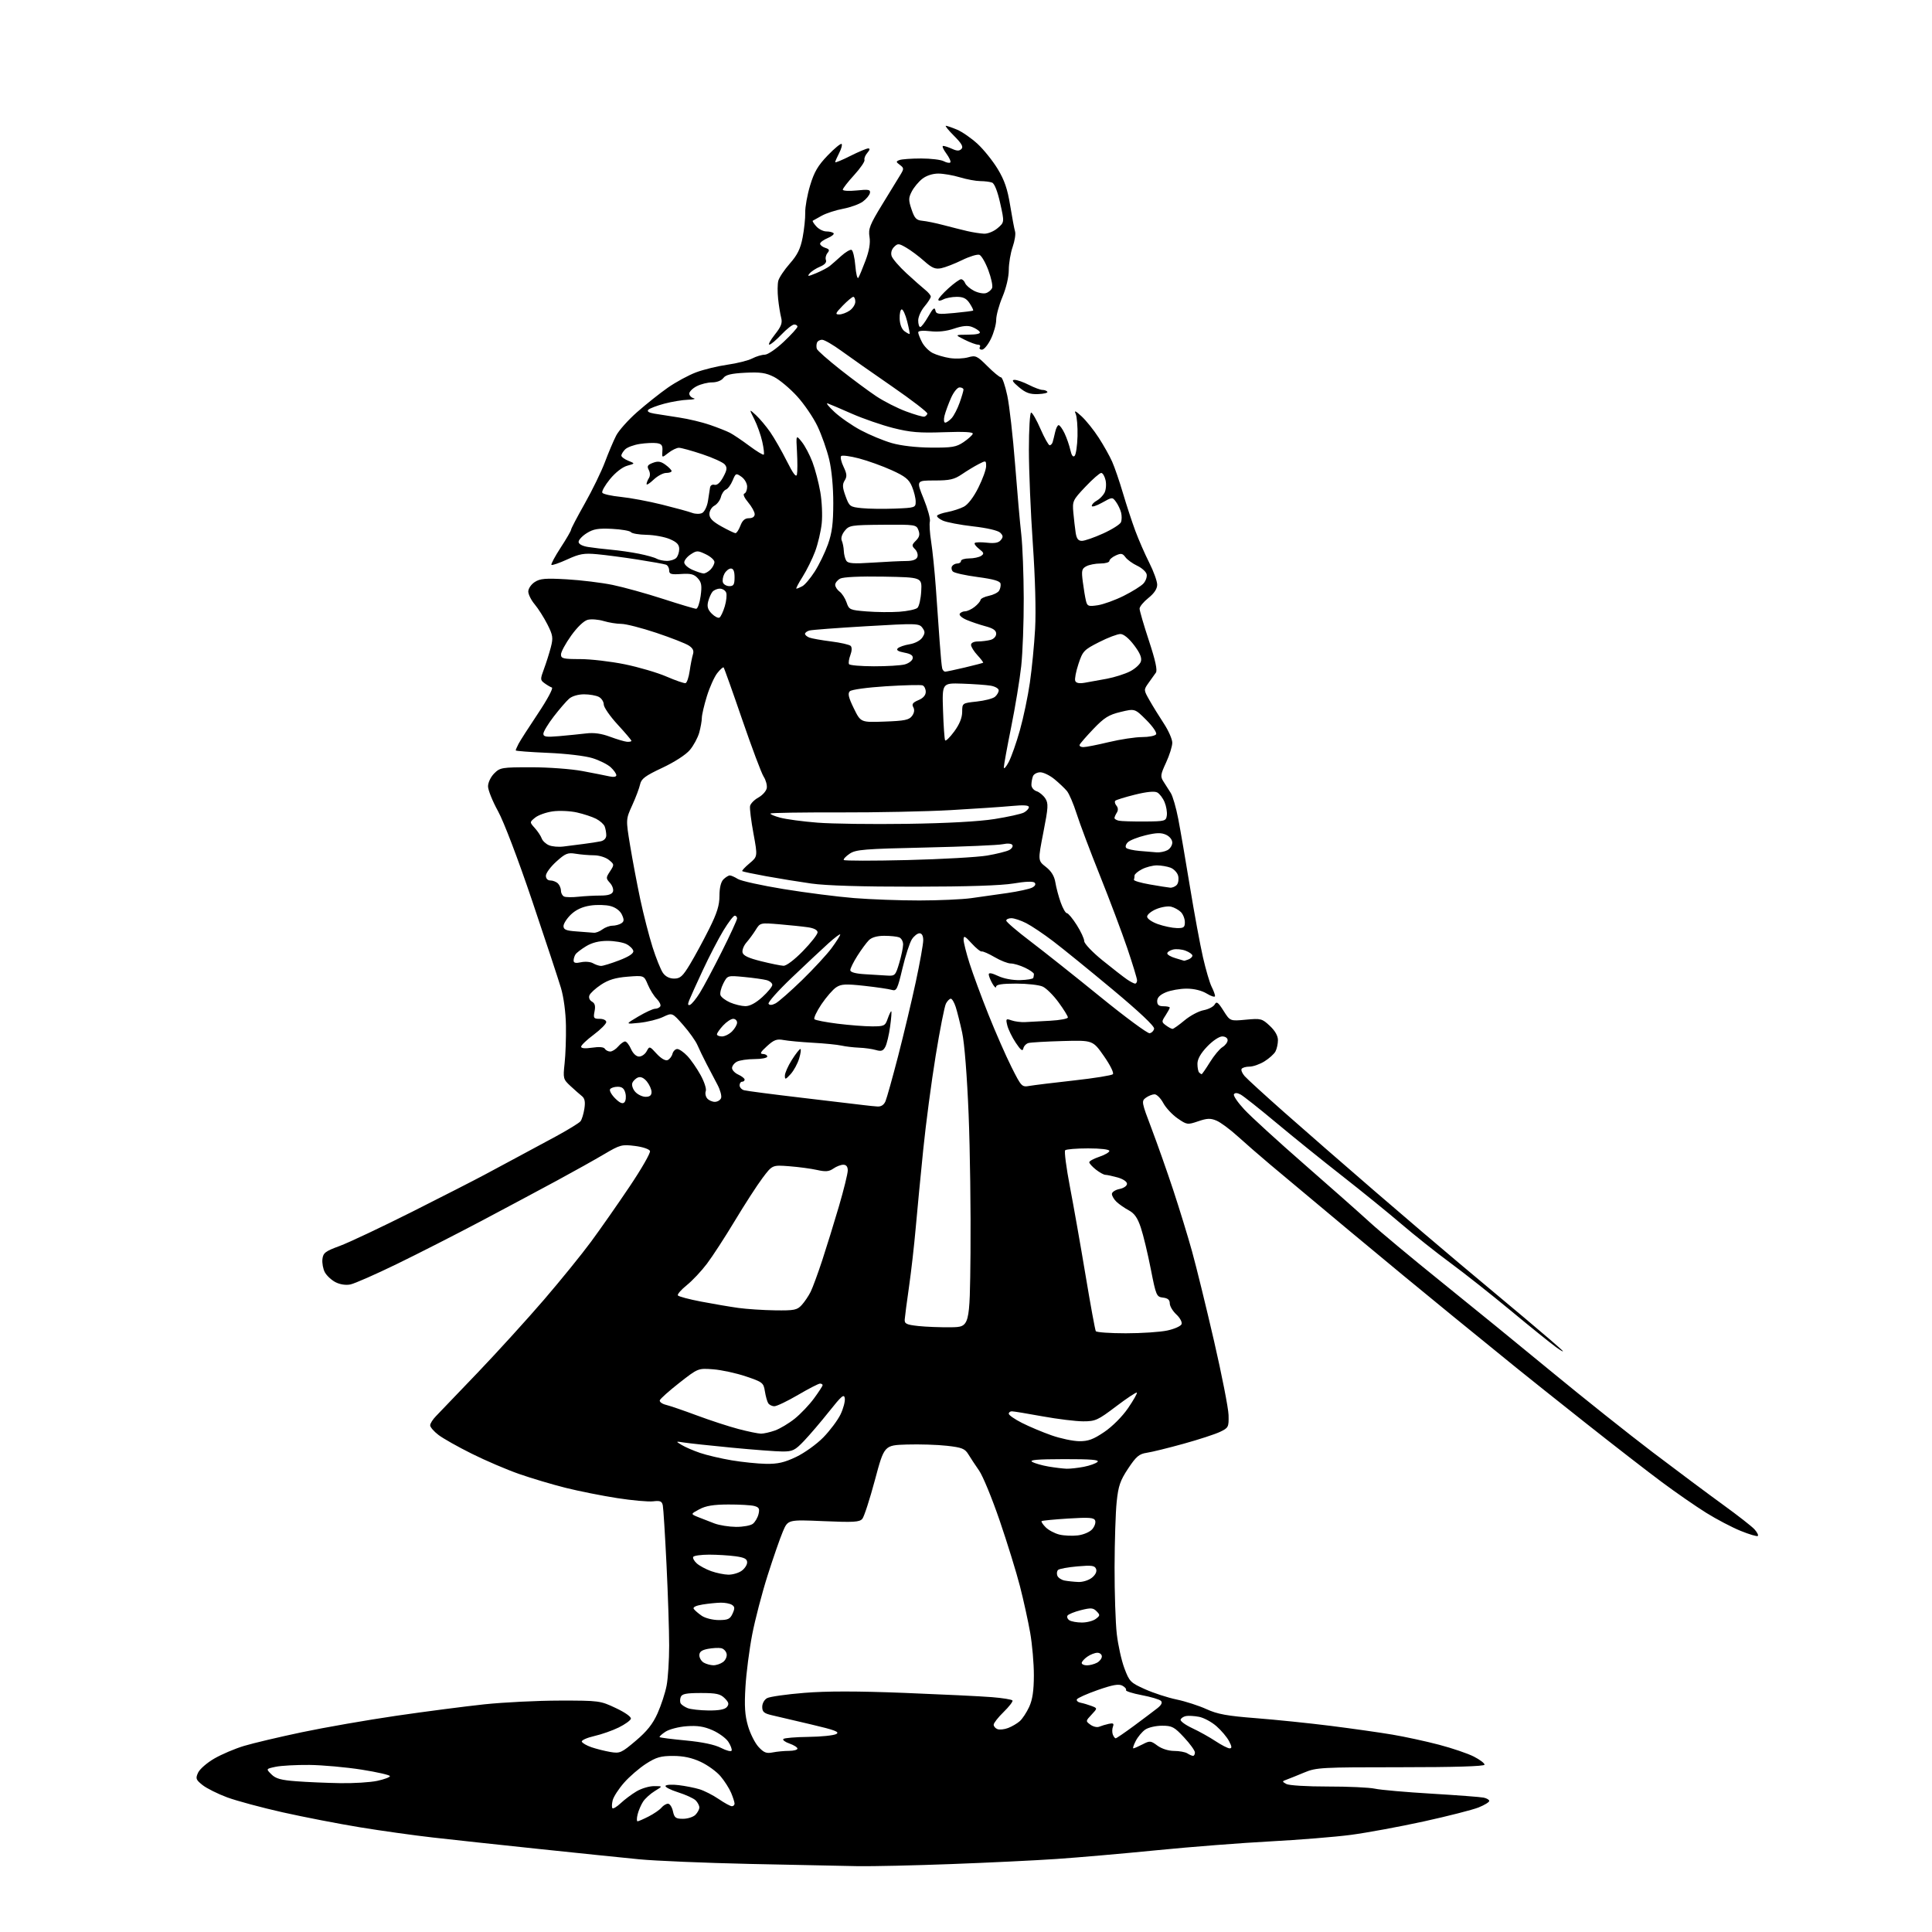 <?xml version="1.0" encoding="UTF-8" standalone="no"?>
<svg 
  version="1.1" 
  xmlns="http://www.w3.org/2000/svg" 
  xmlns:xlink="http://www.w3.org/1999/xlink" 
  xmlns:svg="http://www.w3.org/2000/svg"
  xmlns:rdf="http://www.w3.org/1999/02/22-rdf-syntax-ns#"
  xmlns:cc="http://creativecommons.org/ns#"
  xmlns:dc="http://purl.org/dc/elements/1.1/"
  viewBox="0 0 768 768"
  width="768"
  height="768"
>
<style>svg {background-color: white; }</style>"
<path stroke="none" fill="black" fill-rule="evenodd" d="M341.00,741.83C335.23,741.74 315.88,741.34 298.00,740.94C280.12,740.54 260.32,739.71 254.00,739.09C247.68,738.47 229.68,736.62 214.00,734.97C198.32,733.32 179.43,731.28 172.00,730.43C164.57,729.59 151.59,727.77 143.15,726.39C134.70,725.01 120.90,722.33 112.47,720.45C104.05,718.56 94.07,715.87 90.30,714.48C86.54,713.08 82.13,710.88 80.51,709.59C77.86,707.47 77.68,706.99 78.74,704.67C79.39,703.25 82.30,700.71 85.21,699.04C88.12,697.36 93.42,695.10 97.00,694.03C100.58,692.95 110.92,690.50 120.00,688.59C129.07,686.68 145.95,683.74 157.50,682.05C169.05,680.36 184.80,678.32 192.50,677.50C200.20,676.69 213.70,676.02 222.50,676.01C238.21,676.00 238.62,676.06 244.83,679.00C248.54,680.75 251.01,682.51 250.78,683.25C250.57,683.94 248.40,685.49 245.95,686.70C243.50,687.91 239.12,689.45 236.22,690.11C233.32,690.78 231.09,691.78 231.28,692.33C231.46,692.89 233.18,693.88 235.11,694.55C237.03,695.21 240.41,696.06 242.63,696.44C246.43,697.08 247.01,696.82 252.72,691.99C257.18,688.22 259.48,685.33 261.40,681.05C262.83,677.85 264.46,672.87 265.00,669.98C265.55,667.09 266.00,659.95 266.00,654.11C266.00,648.28 265.53,633.83 264.95,622.00C264.37,610.17 263.71,599.58 263.48,598.45C263.13,596.75 262.46,596.46 259.62,596.80C257.73,597.02 251.30,596.45 245.34,595.52C239.38,594.60 230.16,592.76 224.86,591.44C219.55,590.11 211.23,587.63 206.36,585.93C201.49,584.23 193.02,580.61 187.55,577.88C182.07,575.16 176.11,571.80 174.30,570.41C172.48,569.03 171.00,567.31 171.00,566.59C171.00,565.86 172.06,564.20 173.35,562.89C174.64,561.57 182.14,553.75 190.02,545.50C197.90,537.25 209.71,524.25 216.27,516.62C222.83,508.99 231.23,498.64 234.93,493.62C238.63,488.60 245.54,478.73 250.27,471.68C255.01,464.63 258.66,458.27 258.38,457.54C258.09,456.79 255.46,455.91 252.38,455.53C247.20,454.88 246.49,455.07 240.19,458.79C236.51,460.97 228.10,465.67 221.50,469.24C214.90,472.81 201.40,480.02 191.50,485.27C181.60,490.51 166.48,498.22 157.89,502.40C149.31,506.58 140.93,510.26 139.28,510.59C137.45,510.96 135.13,510.60 133.35,509.68C131.75,508.85 129.85,507.08 129.13,505.75C128.42,504.42 127.99,502.06 128.17,500.51C128.46,498.04 129.31,497.39 135.00,495.30C138.57,493.99 151.54,487.87 163.81,481.71C176.07,475.54 189.12,468.87 192.81,466.88C196.49,464.89 202.43,461.70 206.00,459.80C209.57,457.89 216.39,454.22 221.15,451.64C225.91,449.05 230.24,446.39 230.76,445.72C231.29,445.05 231.98,442.80 232.30,440.73C232.72,438.00 232.45,436.63 231.33,435.73C230.48,435.05 228.42,433.24 226.77,431.71C223.87,429.01 223.79,428.71 224.44,422.71C224.82,419.29 225.05,412.54 224.97,407.70C224.89,402.45 224.08,396.39 222.98,392.70C221.96,389.29 216.81,373.70 211.53,358.05C205.92,341.44 200.27,326.62 197.96,322.43C195.78,318.48 194.00,314.05 194.00,312.58C194.00,311.08 195.07,308.84 196.45,307.45C198.79,305.11 199.48,305.00 211.20,305.00C217.97,305.00 227.10,305.68 231.50,306.50C235.90,307.33 240.74,308.28 242.25,308.62C243.93,308.99 245.00,308.81 245.00,308.16C245.00,307.56 244.00,306.15 242.78,305.01C241.57,303.88 238.30,302.24 235.53,301.38C232.66,300.48 225.03,299.57 217.75,299.27C210.74,298.97 205.00,298.54 205.00,298.30C205.00,298.06 205.51,296.89 206.13,295.68C206.75,294.48 210.24,289.05 213.88,283.60C217.55,278.11 220.01,273.53 219.39,273.31C218.78,273.10 217.46,272.33 216.46,271.59C214.73,270.33 214.72,270.02 216.25,265.88C217.15,263.47 218.37,259.60 218.97,257.28C219.94,253.52 219.79,252.52 217.59,248.17C216.22,245.48 213.96,241.92 212.56,240.25C211.15,238.58 210.00,236.27 210.00,235.13C210.00,233.98 211.15,232.29 212.55,231.38C214.68,229.98 216.78,229.80 225.30,230.29C230.91,230.61 239.10,231.61 243.50,232.51C247.90,233.42 256.94,235.92 263.59,238.08C270.24,240.24 276.16,242.00 276.74,242.00C277.33,242.00 278.13,239.72 278.51,236.94C279.08,232.79 278.87,231.52 277.37,229.86C275.92,228.25 274.56,227.91 270.77,228.17C266.74,228.45 266.00,228.22 266.00,226.72C266.00,225.74 265.44,224.73 264.75,224.47C264.06,224.21 259.00,223.30 253.50,222.44C248.00,221.58 240.74,220.62 237.37,220.31C232.13,219.83 230.40,220.13 225.47,222.39C222.29,223.84 219.48,224.81 219.21,224.54C218.94,224.28 220.59,221.20 222.86,217.71C225.14,214.22 227.00,211.01 227.00,210.58C227.00,210.15 229.46,205.46 232.46,200.15C235.46,194.84 239.07,187.42 240.48,183.66C241.89,179.90 243.89,175.18 244.93,173.16C245.96,171.15 249.69,166.96 253.22,163.85C256.75,160.74 262.25,156.36 265.45,154.12C268.65,151.88 273.72,149.13 276.71,148.01C279.70,146.89 285.29,145.53 289.13,144.98C292.98,144.44 297.42,143.32 299.01,142.50C300.60,141.67 302.85,141.00 304.01,141.00C305.18,141.00 308.55,138.70 311.56,135.85C314.55,133.03 317.00,130.33 317.00,129.85C317.00,129.38 316.42,129.00 315.71,129.00C314.99,129.00 312.71,130.80 310.62,133.00C308.54,135.20 306.38,137.00 305.83,137.00C305.28,137.00 306.27,135.19 308.03,132.97C310.58,129.74 311.08,128.39 310.51,126.22C310.13,124.72 309.58,121.35 309.31,118.71C309.03,116.08 309.06,112.89 309.38,111.63C309.70,110.37 311.75,107.29 313.94,104.80C317.01,101.32 318.19,98.91 319.06,94.39C319.68,91.15 320.15,86.70 320.09,84.50C320.03,82.30 320.91,77.44 322.04,73.70C323.65,68.35 325.14,65.81 329.03,61.77C331.75,58.95 334.24,56.91 334.56,57.23C334.88,57.55 334.44,59.18 333.57,60.86C332.71,62.53 332.00,64.15 332.00,64.46C332.00,64.77 334.69,63.67 337.97,62.01C341.26,60.36 344.48,59.00 345.13,59.00C345.91,59.00 345.79,59.59 344.79,60.75C343.95,61.71 343.44,62.98 343.65,63.57C343.87,64.16 342.02,66.86 339.55,69.57C337.07,72.28 335.03,74.90 335.02,75.39C335.01,75.88 337.50,76.02 340.56,75.71C345.28,75.22 346.07,75.37 345.81,76.71C345.64,77.58 344.38,79.12 343.00,80.13C341.62,81.15 338.10,82.43 335.17,82.98C332.24,83.53 328.42,84.77 326.67,85.74C324.93,86.71 323.32,87.61 323.09,87.74C322.86,87.88 323.50,88.89 324.49,89.99C325.49,91.10 327.29,92.00 328.49,92.00C329.69,92.00 330.97,92.31 331.35,92.68C331.73,93.06 330.68,93.94 329.02,94.64C327.36,95.33 326.00,96.34 326.00,96.88C326.00,97.42 326.92,98.16 328.05,98.52C329.68,99.03 329.87,99.46 328.94,100.57C328.30,101.34 328.02,102.61 328.32,103.39C328.67,104.30 327.82,105.25 325.97,106.01C324.37,106.67 322.51,107.89 321.83,108.71C320.78,109.97 321.19,109.95 324.47,108.58C326.60,107.69 329.03,106.40 329.86,105.73C330.69,105.05 332.74,103.26 334.41,101.74C336.09,100.23 337.92,99.14 338.48,99.32C339.04,99.51 339.73,102.32 340.00,105.58C340.27,108.84 340.81,111.02 341.20,110.43C341.58,109.85 342.87,106.76 344.06,103.57C345.54,99.61 346.04,96.63 345.64,94.14C345.12,90.97 345.76,89.34 350.77,81.16C353.92,76.02 357.18,70.71 358.00,69.35C359.36,67.11 359.34,66.76 357.72,65.56C356.12,64.37 356.11,64.17 357.55,63.62C358.44,63.28 362.31,63.00 366.15,63.00C369.99,63.00 374.04,63.49 375.15,64.08C376.26,64.68 377.44,64.90 377.76,64.57C378.09,64.24 377.36,62.63 376.15,60.99C374.93,59.34 374.38,58.00 374.92,58.00C375.46,58.00 377.06,58.53 378.48,59.17C380.40,60.05 381.34,60.06 382.19,59.21C383.03,58.37 382.28,57.05 379.28,54.04C377.05,51.82 375.58,50.00 376.00,50.00C376.41,50.00 378.42,50.69 380.45,51.54C382.47,52.39 386.13,54.93 388.58,57.18C391.02,59.43 394.63,63.92 396.59,67.15C399.29,71.60 400.49,75.10 401.55,81.63C402.32,86.37 403.20,91.04 403.50,92.01C403.81,92.99 403.38,95.74 402.55,98.14C401.71,100.54 401.02,104.65 401.01,107.28C401.01,110.10 399.97,114.50 398.50,118.00C397.12,121.27 396.00,125.39 396.00,127.15C396.00,128.92 395.06,132.31 393.91,134.68C392.76,137.06 391.16,139.00 390.35,139.00C389.54,139.00 389.16,138.55 389.50,138.00C389.84,137.45 389.50,137.00 388.74,137.00C387.98,137.00 385.59,136.12 383.43,135.04C379.50,133.08 379.50,133.08 384.81,133.04C388.29,133.01 389.89,132.63 389.46,131.94C389.10,131.35 387.72,130.46 386.38,129.96C384.69,129.31 382.55,129.52 379.26,130.63C376.20,131.67 372.90,132.03 369.78,131.66C366.88,131.32 365.00,131.49 365.00,132.10C365.00,132.65 365.68,134.42 366.52,136.03C367.35,137.65 369.26,139.59 370.77,140.34C372.27,141.10 375.33,142.00 377.57,142.34C379.80,142.69 383.08,142.55 384.85,142.04C387.84,141.19 388.39,141.44 392.51,145.56C394.95,148.00 397.38,150.00 397.91,150.00C398.43,150.00 399.56,153.26 400.41,157.25C401.26,161.24 402.65,173.50 403.51,184.50C404.36,195.50 405.47,208.10 405.98,212.50C406.48,216.90 406.92,228.28 406.95,237.79C406.98,247.30 406.53,259.45 405.95,264.79C405.37,270.13 403.57,281.06 401.95,289.07C400.33,297.09 399.02,304.29 399.04,305.07C399.07,305.86 399.94,304.89 400.98,302.92C402.02,300.95 404.02,295.27 405.42,290.29C406.82,285.32 408.61,276.80 409.39,271.37C410.18,265.94 411.12,256.32 411.47,250.00C411.86,242.94 411.51,229.84 410.56,216.08C409.70,203.74 409.00,186.98 409.00,178.83C409.00,170.67 409.40,164.00 409.89,164.00C410.38,164.00 412.06,166.93 413.61,170.50C415.17,174.07 416.81,177.00 417.25,177.00C417.70,177.00 418.24,176.44 418.45,175.75C418.66,175.06 419.10,173.26 419.44,171.75C419.77,170.24 420.40,169.00 420.83,169.00C421.27,169.00 422.33,170.46 423.18,172.25C424.03,174.04 425.06,177.01 425.47,178.85C425.95,181.03 426.54,181.86 427.18,181.22C427.71,180.69 428.23,177.15 428.33,173.37C428.42,169.59 428.09,165.60 427.60,164.50C426.92,163.01 427.52,163.26 429.95,165.50C431.74,167.15 434.81,170.97 436.76,174.00C438.72,177.03 441.12,181.30 442.09,183.50C443.07,185.70 445.00,191.32 446.38,196.00C447.76,200.68 449.98,207.43 451.30,211.00C452.63,214.57 455.13,220.30 456.86,223.72C458.59,227.14 460.00,231.06 460.00,232.43C460.00,234.07 458.81,235.86 456.50,237.71C454.58,239.24 453.00,241.15 453.00,241.95C453.00,242.76 454.68,248.51 456.73,254.73C459.31,262.57 460.15,266.47 459.48,267.39C458.94,268.12 457.62,269.97 456.55,271.49C454.60,274.25 454.61,274.26 456.95,278.38C458.23,280.64 460.80,284.80 462.64,287.60C464.49,290.41 466.00,293.85 466.00,295.25C466.00,296.66 464.89,300.20 463.53,303.13C461.30,307.95 461.20,308.66 462.53,310.73C463.34,311.98 464.64,314.01 465.41,315.25C466.19,316.49 467.52,321.10 468.37,325.50C469.22,329.90 471.31,342.05 473.02,352.50C474.73,362.95 477.06,375.55 478.19,380.50C479.32,385.45 480.87,390.72 481.62,392.20C482.38,393.69 483.00,395.37 483.00,395.94C483.00,396.50 481.54,396.08 479.75,394.99C477.71,393.75 474.72,393.01 471.72,393.00C469.09,393.00 465.38,393.65 463.47,394.45C461.11,395.43 460.00,396.55 460.00,397.95C460.00,399.47 460.65,400.00 462.50,400.00C463.88,400.00 465.00,400.24 465.00,400.54C465.00,400.83 464.24,402.23 463.31,403.66C461.70,406.11 461.71,406.31 463.50,407.62C464.53,408.38 465.70,409.00 466.10,409.00C466.49,409.00 468.63,407.48 470.86,405.62C473.08,403.76 476.49,401.94 478.42,401.58C480.36,401.22 482.36,400.19 482.86,399.29C483.61,397.94 484.20,398.36 486.37,401.80C488.98,405.93 488.98,405.93 495.25,405.34C501.22,404.78 501.68,404.90 504.76,407.78C506.85,409.72 508.00,411.75 508.00,413.47C508.00,414.93 507.56,416.96 507.01,417.98C506.47,418.99 504.50,420.76 502.64,421.91C500.79,423.06 498.11,424.00 496.69,424.00C495.28,424.00 493.87,424.40 493.56,424.90C493.26,425.39 493.80,426.68 494.76,427.77C495.71,428.87 502.80,435.34 510.50,442.16C518.20,448.97 534.35,463.05 546.39,473.44C558.43,483.83 573.73,496.88 580.39,502.44C587.05,508.01 598.58,517.65 606.00,523.88C613.42,530.11 620.17,535.92 621.00,536.79C621.83,537.66 620.70,537.07 618.50,535.48C616.30,533.88 608.20,527.35 600.50,520.96C592.80,514.58 582.00,506.04 576.50,502.00C571.00,497.96 562.23,490.99 557.00,486.51C551.77,482.04 541.20,473.45 533.51,467.44C525.81,461.42 514.04,451.93 507.36,446.34C500.67,440.75 494.29,435.69 493.16,435.09C491.83,434.38 490.91,434.34 490.51,434.99C490.17,435.53 492.06,438.29 494.70,441.12C497.34,443.95 508.05,453.73 518.50,462.85C528.95,471.97 540.65,482.33 544.50,485.86C548.35,489.40 561.17,500.09 573.00,509.61C584.83,519.13 604.62,535.27 617.00,545.48C629.38,555.68 647.38,570.01 657.00,577.32C666.62,584.62 679.24,594.03 685.03,598.23C690.82,602.42 696.40,606.79 697.44,607.93C698.47,609.08 699.07,610.26 698.77,610.56C698.47,610.86 695.41,609.96 691.96,608.56C688.51,607.16 682.35,603.93 678.26,601.38C674.17,598.83 666.25,593.35 660.66,589.19C655.07,585.04 641.36,574.41 630.19,565.57C619.02,556.73 606.56,546.80 602.50,543.50C598.45,540.20 587.11,530.98 577.32,523.02C567.52,515.05 548.92,499.71 536.00,488.92C523.08,478.13 509.12,466.47 505.00,463.00C500.88,459.53 495.03,454.45 492.00,451.70C488.98,448.95 485.19,446.14 483.58,445.47C481.20,444.46 479.85,444.51 476.29,445.73C472.04,447.17 471.81,447.14 468.09,444.56C465.99,443.11 463.43,440.36 462.41,438.46C461.38,436.56 459.83,435.00 458.96,435.00C458.09,435.00 456.54,435.62 455.50,436.37C453.69,437.70 453.78,438.15 457.76,448.62C460.03,454.61 463.90,465.57 466.36,473.00C468.81,480.43 472.20,491.45 473.87,497.50C475.55,503.55 479.47,519.52 482.58,533.00C485.69,546.48 488.29,559.75 488.37,562.50C488.49,567.28 488.34,567.58 485.00,569.18C483.07,570.11 476.55,572.24 470.50,573.91C464.45,575.59 457.87,577.21 455.88,577.50C452.82,577.96 451.67,578.93 448.47,583.74C445.30,588.51 444.56,590.65 443.90,596.97C443.46,601.11 443.09,612.83 443.06,623.00C443.04,633.17 443.43,645.11 443.94,649.53C444.45,653.94 445.80,660.07 446.96,663.15C448.94,668.45 449.38,668.90 455.16,671.49C458.52,673.00 464.17,674.84 467.72,675.58C471.27,676.32 476.61,678.05 479.59,679.41C483.95,681.41 487.79,682.11 499.26,683.00C507.09,683.61 520.48,684.99 529.00,686.06C537.52,687.14 548.55,688.70 553.50,689.54C558.45,690.37 566.77,692.18 572.00,693.55C577.23,694.92 583.47,697.04 585.88,698.27C588.29,699.50 590.20,700.95 590.12,701.50C590.03,702.14 578.14,702.50 556.74,702.50C525.27,702.50 523.23,702.61 518.50,704.59C515.75,705.74 512.60,707.01 511.50,707.41C509.59,708.10 509.58,708.18 511.33,709.16C512.35,709.74 519.61,710.18 527.83,710.17C535.90,710.16 544.32,710.54 546.54,711.03C548.76,711.52 558.88,712.41 569.04,713.01C579.19,713.62 588.51,714.32 589.75,714.58C590.99,714.83 592.00,715.43 592.00,715.91C592.00,716.39 590.09,717.55 587.75,718.49C585.41,719.43 575.62,721.93 566.00,724.04C556.38,726.15 543.33,728.55 537.00,729.39C530.67,730.22 516.27,731.38 505.00,731.98C493.73,732.57 473.48,734.14 460.00,735.48C446.52,736.82 428.52,738.39 420.00,738.97C411.48,739.55 392.57,740.46 378.00,741.00C363.43,741.55 346.77,741.92 341.00,741.83zM253.43,724.00C253.79,724.00 255.78,723.13 257.86,722.07C259.93,721.01 262.22,719.44 262.94,718.57C263.66,717.71 264.83,717.00 265.54,717.00C266.26,717.00 267.14,718.35 267.50,720.00C268.07,722.60 268.60,723.00 271.51,723.00C273.35,723.00 275.56,722.29 276.43,721.43C277.29,720.56 278.00,719.25 278.00,718.50C278.00,717.75 277.34,716.48 276.53,715.67C275.72,714.87 272.58,713.43 269.55,712.47C266.52,711.52 264.28,710.36 264.56,709.89C264.85,709.43 267.20,709.30 269.79,709.62C272.38,709.93 276.07,710.66 278.00,711.24C279.93,711.82 283.38,713.57 285.68,715.14C287.98,716.72 290.34,718.00 290.93,718.00C291.52,718.00 292.00,717.54 292.00,716.97C292.00,716.40 291.39,714.49 290.65,712.72C289.91,710.95 288.02,707.97 286.44,706.11C284.87,704.24 281.31,701.66 278.54,700.37C275.05,698.74 271.68,698.02 267.59,698.01C262.67,698.00 260.86,698.52 256.82,701.11C254.15,702.83 250.22,706.21 248.09,708.64C245.95,711.06 243.91,714.22 243.55,715.64C243.20,717.07 243.15,718.49 243.46,718.80C243.77,719.10 245.25,718.20 246.76,716.78C248.27,715.36 251.07,713.26 253.00,712.11C254.93,710.95 258.07,710.01 260.00,710.01C263.50,710.01 263.50,710.01 260.30,711.96C258.55,713.03 256.44,714.94 255.62,716.20C254.80,717.47 253.83,719.74 253.46,721.25C253.09,722.76 253.07,724.00 253.43,724.00zM135.20,708.83C140.54,708.93 147.17,708.51 149.95,707.92C152.73,707.32 155.00,706.48 155.00,706.04C155.00,705.60 149.94,704.44 143.75,703.46C137.56,702.49 128.22,701.65 123.00,701.59C117.78,701.54 111.75,701.87 109.60,702.32C105.70,703.15 105.70,703.15 107.88,705.32C109.59,707.04 111.67,707.62 117.77,708.08C122.02,708.41 129.87,708.74 135.20,708.83zM474.25,697.98C474.66,697.99 475.00,697.39 475.00,696.64C475.00,695.89 473.06,693.19 470.68,690.64C466.79,686.46 465.92,686.00 461.90,686.00C459.45,686.00 456.44,686.70 455.22,687.56C453.99,688.42 452.30,690.44 451.47,692.06C450.63,693.68 450.21,695.00 450.52,695.00C450.84,695.00 452.49,694.28 454.18,693.41C457.08,691.91 457.42,691.93 460.09,693.91C461.77,695.15 464.45,696.01 466.71,696.02C468.79,696.02 471.18,696.47 472.00,697.00C472.82,697.53 473.84,697.98 474.25,697.98zM290.84,695.88C291.03,695.36 290.43,693.78 289.51,692.37C288.59,690.97 285.78,688.91 283.27,687.80C279.88,686.30 277.25,685.89 272.98,686.20C269.82,686.42 266.03,687.41 264.54,688.38C263.05,689.36 262.00,690.33 262.21,690.54C262.42,690.75 267.13,691.35 272.67,691.87C279.21,692.49 284.10,693.52 286.62,694.82C288.76,695.92 290.65,696.40 290.84,695.88zM307.18,696.61C308.87,696.28 311.77,696.00 313.62,696.00C315.48,696.00 317.00,695.59 317.00,695.10C317.00,694.60 315.58,693.70 313.84,693.09C312.10,692.49 311.00,691.67 311.40,691.27C311.80,690.87 316.28,690.50 321.36,690.44C326.43,690.38 331.42,689.87 332.43,689.30C333.91,688.47 331.93,687.72 322.39,685.48C315.85,683.95 308.81,682.30 306.75,681.81C303.69,681.09 303.00,680.48 303.00,678.50C303.00,677.12 303.84,675.62 304.95,675.03C306.02,674.45 312.66,673.51 319.70,672.94C328.62,672.21 340.68,672.22 359.50,672.95C374.35,673.54 390.00,674.29 394.27,674.64C398.55,674.98 402.24,675.58 402.48,675.97C402.72,676.36 401.14,678.41 398.96,680.54C396.78,682.67 395.00,684.94 395.00,685.60C395.00,686.25 395.68,687.05 396.51,687.36C397.34,687.68 399.25,687.48 400.76,686.90C402.26,686.33 404.35,685.10 405.39,684.18C406.43,683.26 408.11,680.70 409.12,678.50C410.44,675.63 410.96,672.09 410.98,666.00C410.99,661.33 410.33,653.69 409.51,649.02C408.69,644.36 406.86,636.04 405.44,630.52C404.03,625.01 400.41,613.30 397.40,604.50C394.39,595.70 390.71,586.74 389.21,584.59C387.72,582.45 385.79,579.52 384.92,578.09C383.56,575.86 382.37,575.39 376.42,574.72C372.61,574.29 365.45,574.07 360.50,574.22C351.50,574.50 351.50,574.50 347.79,588.35C345.75,595.96 343.51,602.89 342.80,603.74C341.70,605.06 339.43,605.20 327.37,604.68C313.22,604.07 313.22,604.07 311.21,608.78C310.10,611.38 307.37,619.24 305.14,626.25C302.91,633.26 300.15,643.83 299.01,649.75C297.87,655.66 296.66,665.01 296.33,670.52C295.86,678.21 296.10,681.83 297.34,686.10C298.23,689.16 300.12,692.91 301.54,694.44C303.65,696.72 304.67,697.12 307.18,696.61zM488.78,695.00C489.76,695.00 489.72,694.36 488.58,692.15C487.77,690.58 485.51,687.90 483.57,686.20C481.63,684.49 478.50,682.81 476.62,682.46C474.74,682.10 472.40,681.97 471.43,682.16C470.46,682.35 469.51,682.98 469.31,683.57C469.11,684.16 471.20,685.69 473.95,686.98C476.70,688.26 480.87,690.59 483.22,692.15C485.58,693.71 488.07,694.99 488.78,695.00zM443.50,691.00C443.82,691.00 447.09,688.76 450.79,686.03C454.48,683.29 458.62,680.18 460.00,679.10C461.68,677.79 462.17,676.82 461.50,676.13C460.95,675.56 457.50,674.53 453.82,673.84C450.15,673.14 447.35,672.24 447.60,671.84C447.85,671.43 447.20,670.64 446.15,670.08C444.70,669.31 442.32,669.73 436.37,671.81C432.04,673.33 428.31,675.00 428.07,675.53C427.84,676.06 428.51,676.67 429.57,676.87C430.63,677.07 432.58,677.65 433.90,678.15C436.29,679.06 436.29,679.06 433.90,681.61C431.53,684.13 431.53,684.18 433.47,685.60C434.56,686.40 436.13,686.75 436.97,686.39C437.81,686.04 439.52,685.52 440.76,685.25C442.54,684.87 442.89,685.11 442.41,686.38C442.07,687.27 442.05,688.67 442.36,689.50C442.68,690.33 443.19,691.00 443.50,691.00zM281.63,679.94C285.79,679.98 288.14,679.54 288.94,678.57C289.89,677.43 289.71,676.71 288.07,675.07C286.35,673.35 284.75,673.00 278.61,673.00C272.77,673.00 271.09,673.34 270.60,674.59C270.27,675.46 270.27,676.62 270.60,677.16C270.93,677.70 272.17,678.53 273.35,679.01C274.53,679.48 278.26,679.90 281.63,679.94zM283.56,661.97C284.69,661.99 286.43,661.41 287.42,660.68C288.41,659.96 289.05,658.50 288.85,657.45C288.64,656.39 287.65,655.36 286.64,655.17C285.63,654.97 283.27,655.10 281.40,655.45C278.95,655.91 278.00,656.62 278.00,658.00C278.00,659.04 278.79,660.36 279.75,660.92C280.71,661.48 282.43,661.95 283.56,661.97zM432.07,662.00C433.20,662.00 435.00,661.53 436.07,660.96C437.13,660.40 438.00,659.27 438.00,658.46C438.00,657.66 437.20,657.00 436.22,657.00C435.24,657.00 433.44,657.70 432.22,658.56C431.00,659.41 430.00,660.54 430.00,661.06C430.00,661.58 430.93,662.00 432.07,662.00zM430.06,644.98C432.02,644.99 434.49,644.35 435.56,643.56C437.33,642.24 437.36,641.98 435.91,640.51C434.54,639.12 433.66,639.06 429.64,640.07C427.07,640.72 424.69,641.69 424.35,642.23C424.02,642.78 424.36,643.62 425.12,644.10C425.88,644.58 428.10,644.98 430.06,644.98zM285.74,644.00C289.39,644.00 290.22,643.61 291.21,641.43C292.16,639.35 292.11,638.68 290.94,637.94C290.15,637.44 288.15,637.06 286.50,637.09C284.85,637.12 281.60,637.45 279.28,637.82C276.63,638.25 275.33,638.89 275.78,639.56C276.18,640.14 277.61,641.38 278.97,642.31C280.35,643.25 283.35,644.00 285.74,644.00zM428.64,628.86C430.38,628.94 432.79,628.18 434.06,627.16C435.49,626.00 436.10,624.71 435.71,623.69C435.19,622.33 434.00,622.16 428.29,622.66C424.56,622.99 421.10,623.62 420.62,624.06C420.13,624.50 419.99,625.54 420.31,626.36C420.62,627.17 421.92,628.04 423.19,628.29C424.46,628.53 426.91,628.79 428.64,628.86zM289.53,625.96C291.19,625.98 293.56,625.30 294.78,624.44C296.00,623.59 297.00,622.07 297.00,621.08C297.00,619.69 295.93,619.13 292.36,618.64C289.81,618.29 285.11,618.00 281.92,618.00C278.73,618.00 275.88,618.39 275.58,618.87C275.29,619.34 275.91,620.51 276.96,621.46C278.01,622.41 280.58,623.80 282.68,624.55C284.78,625.30 287.86,625.93 289.53,625.96zM428.50,610.34C430.74,610.06 433.25,608.98 434.20,607.87C435.13,606.79 435.65,605.25 435.34,604.45C434.89,603.26 433.00,603.12 424.64,603.64C419.06,603.99 414.30,604.45 414.06,604.67C413.81,604.88 414.54,605.99 415.68,607.13C416.83,608.27 419.28,609.57 421.13,610.02C422.98,610.47 426.30,610.61 428.50,610.34zM292.56,606.96C295.34,606.98 298.35,606.44 299.25,605.75C300.15,605.06 301.17,603.32 301.52,601.89C302.04,599.73 301.74,599.16 299.82,598.65C298.55,598.31 293.90,598.04 289.50,598.06C283.63,598.08 280.57,598.58 278.00,599.96C274.50,601.84 274.50,601.84 277.50,603.06C279.15,603.73 282.07,604.87 284.00,605.59C285.93,606.32 289.78,606.93 292.56,606.96zM424.00,583.84C425.38,583.88 428.45,583.54 430.83,583.08C433.21,582.62 435.66,581.74 436.28,581.12C437.11,580.29 433.61,580.01 422.95,580.03C412.25,580.05 408.97,580.34 410.33,581.12C411.34,581.71 414.26,582.54 416.83,582.98C419.40,583.41 422.62,583.80 424.00,583.84zM304.50,581.90C309.18,581.98 311.82,581.37 316.50,579.14C319.80,577.56 324.65,574.08 327.28,571.39C329.91,568.70 332.98,564.60 334.11,562.28C335.23,559.96 336.00,557.07 335.82,555.85C335.55,553.99 334.56,554.83 329.60,561.07C326.35,565.16 321.87,570.41 319.64,572.75C316.03,576.54 315.09,577.00 311.04,576.99C308.54,576.98 299.52,576.30 291.00,575.48C282.48,574.66 273.93,573.74 272.00,573.44C268.50,572.90 268.50,572.90 271.00,574.41C272.38,575.25 275.67,576.67 278.33,577.57C280.98,578.47 286.61,579.79 290.83,580.50C295.05,581.21 301.20,581.84 304.50,581.90zM429.00,572.90C432.59,572.93 434.62,572.18 438.99,569.22C442.20,567.04 446.11,563.12 448.42,559.76C450.58,556.60 452.16,553.82 451.92,553.58C451.67,553.34 447.96,555.81 443.65,559.07C436.41,564.56 435.45,565.00 430.59,565.00C427.70,565.00 420.43,564.11 414.42,563.02C408.41,561.92 402.94,561.02 402.25,561.02C401.56,561.01 401.00,561.44 401.00,561.98C401.00,562.52 403.36,564.17 406.25,565.63C409.14,567.10 414.43,569.32 418.00,570.57C421.57,571.83 426.52,572.87 429.00,572.90zM302.50,569.90C303.60,569.91 306.12,569.33 308.10,568.63C310.07,567.92 313.60,565.81 315.94,563.93C318.27,562.05 321.72,558.43 323.59,555.87C325.47,553.32 327.00,550.95 327.00,550.62C327.00,550.28 326.53,550.00 325.96,550.00C325.39,550.00 321.46,552.02 317.23,554.50C313.00,556.98 308.77,559.00 307.83,559.00C306.89,559.00 305.78,558.45 305.37,557.78C304.95,557.12 304.36,554.98 304.05,553.03C303.52,549.68 303.15,549.38 296.50,547.14C292.65,545.84 286.80,544.57 283.50,544.32C277.50,543.87 277.50,543.87 270.07,549.68C265.99,552.88 262.48,556.01 262.28,556.63C262.08,557.25 263.17,558.06 264.71,558.44C266.24,558.81 271.77,560.70 277.00,562.65C282.23,564.60 289.65,567.03 293.50,568.04C297.35,569.06 301.40,569.89 302.50,569.90zM447.51,530.00C453.78,530.00 461.20,529.51 464.02,528.90C466.83,528.30 469.38,527.16 469.69,526.38C469.99,525.58 469.07,523.87 467.62,522.52C466.18,521.19 465.00,519.20 465.00,518.11C465.00,516.71 464.22,516.04 462.31,515.82C459.73,515.51 459.54,515.07 457.45,504.43C456.26,498.34 454.49,490.98 453.52,488.07C452.22,484.14 450.98,482.35 448.73,481.14C447.05,480.24 444.86,478.71 443.84,477.75C442.83,476.79 442.00,475.38 442.00,474.62C442.00,473.87 443.35,472.98 445.00,472.65C446.71,472.31 448.00,471.41 448.00,470.57C448.00,469.72 446.42,468.66 444.25,468.05C442.19,467.48 440.00,467.01 439.38,467.01C438.77,467.00 437.08,466.07 435.63,464.93C434.19,463.79 433.00,462.48 433.00,462.01C433.00,461.55 434.80,460.57 437.00,459.83C439.20,459.10 440.99,458.05 440.99,457.50C440.98,456.91 437.50,456.50 432.57,456.50C427.95,456.50 423.83,456.84 423.42,457.25C423.01,457.66 423.86,464.18 425.31,471.75C426.76,479.31 429.56,495.14 431.52,506.91C433.48,518.69 435.32,528.70 435.60,529.16C435.89,529.62 441.24,530.00 447.51,530.00zM378.00,527.61C385.50,527.50 385.50,527.50 385.79,498.00C385.94,481.77 385.61,457.02 385.04,443.00C384.43,427.82 383.39,414.67 382.48,410.50C381.64,406.65 380.48,402.04 379.90,400.25C379.32,398.46 378.45,397.00 377.96,397.00C377.47,397.00 376.60,397.87 376.03,398.94C375.46,400.00 373.62,409.34 371.94,419.69C370.25,430.03 368.03,446.82 367.00,457.00C365.96,467.18 364.63,481.12 364.02,488.00C363.42,494.88 362.22,505.45 361.35,511.50C360.48,517.55 359.71,523.40 359.64,524.50C359.52,526.21 360.30,526.59 365.00,527.11C368.02,527.44 373.88,527.66 378.00,527.61zM308.08,520.88C315.78,520.99 316.86,520.77 318.71,518.75C319.84,517.51 321.43,515.15 322.25,513.50C323.06,511.85 325.13,506.23 326.85,501.00C328.57,495.77 331.55,486.11 333.49,479.52C335.42,472.93 337.00,466.51 337.00,465.27C337.00,463.76 336.40,463.00 335.22,463.00C334.24,463.00 332.46,463.69 331.27,464.53C329.54,465.73 328.19,465.85 324.79,465.08C322.43,464.55 317.46,463.88 313.75,463.60C307.01,463.08 307.01,463.08 303.10,468.29C300.95,471.15 296.01,478.80 292.11,485.28C288.21,491.76 283.22,499.45 281.02,502.35C278.83,505.26 275.22,509.10 273.00,510.88C270.78,512.67 269.19,514.49 269.46,514.94C269.73,515.38 273.91,516.49 278.73,517.41C283.55,518.33 290.20,519.46 293.50,519.92C296.80,520.38 303.36,520.81 308.08,520.88zM348.77,439.85C350.26,439.95 351.37,439.23 352.00,437.75C352.52,436.51 354.79,428.42 357.03,419.76C359.26,411.10 362.43,397.83 364.05,390.27C365.67,382.71 367.00,375.28 367.00,373.76C367.00,371.99 366.47,371.00 365.52,371.00C364.71,371.00 363.34,372.07 362.49,373.38C361.63,374.69 359.94,379.89 358.74,384.94C356.77,393.28 356.38,394.06 354.53,393.50C353.41,393.15 348.51,392.43 343.64,391.89C336.16,391.07 334.40,391.16 332.41,392.47C331.10,393.32 328.46,396.36 326.53,399.22C324.61,402.09 323.36,404.76 323.76,405.16C324.17,405.56 328.31,406.36 332.97,406.94C337.63,407.52 343.78,408.00 346.63,408.00C351.48,408.00 351.87,407.81 352.85,405.00C353.43,403.35 354.07,402.00 354.28,402.00C354.50,402.00 354.30,404.72 353.84,408.05C353.39,411.38 352.52,415.02 351.92,416.14C351.05,417.77 350.30,418.02 348.17,417.40C346.70,416.97 343.70,416.55 341.50,416.47C339.30,416.38 336.15,416.01 334.50,415.64C332.85,415.27 327.73,414.76 323.13,414.51C318.53,414.25 313.29,413.77 311.50,413.43C308.78,412.92 307.66,413.34 304.87,415.88C302.31,418.20 301.92,418.95 303.25,418.97C304.21,418.99 305.00,419.45 305.00,420.00C305.00,420.55 302.72,421.00 299.93,421.00C297.15,421.00 294.00,421.47 292.93,422.04C291.87,422.60 291.00,423.74 291.00,424.56C291.00,425.37 292.12,426.56 293.50,427.18C294.88,427.81 296.00,428.70 296.00,429.16C296.00,429.62 295.55,430.00 295.00,430.00C294.45,430.00 294.00,430.64 294.00,431.43C294.00,432.22 294.79,433.10 295.75,433.38C296.71,433.66 307.18,435.02 319.00,436.41C330.82,437.80 341.85,439.11 343.50,439.32C345.15,439.53 347.52,439.77 348.77,439.85zM248.20,438.20C248.78,437.62 248.96,435.99 248.61,434.57C248.14,432.70 247.31,432.00 245.54,432.00C244.21,432.00 242.84,432.45 242.51,432.99C242.17,433.54 243.08,435.17 244.52,436.61C246.36,438.45 247.47,438.93 248.20,438.20zM284.15,438.00C285.20,438.00 286.32,437.33 286.64,436.50C286.95,435.68 286.32,433.32 285.23,431.25C284.13,429.19 282.17,425.45 280.87,422.94C279.57,420.43 277.93,417.05 277.24,415.44C276.55,413.82 274.02,410.25 271.61,407.51C267.23,402.52 267.23,402.52 263.59,404.25C261.59,405.21 257.38,406.25 254.23,406.58C248.50,407.17 248.50,407.17 253.71,404.09C256.58,402.39 259.59,401.00 260.41,401.00C261.22,401.00 262.15,400.57 262.48,400.04C262.80,399.51 262.17,398.17 261.06,397.06C259.95,395.95 258.36,393.40 257.52,391.39C255.99,387.73 255.99,387.73 249.46,388.25C244.68,388.63 241.87,389.48 238.92,391.43C236.71,392.90 234.63,394.80 234.30,395.67C233.94,396.59 234.37,397.63 235.31,398.16C236.49,398.81 236.77,399.89 236.34,402.03C235.81,404.72 236.00,405.00 238.38,405.00C239.85,405.00 241.00,405.56 241.00,406.29C241.00,406.99 238.75,409.25 236.00,411.31C233.25,413.36 231.00,415.51 231.00,416.08C231.00,416.74 232.59,416.88 235.38,416.47C238.16,416.05 240.01,416.21 240.44,416.90C240.81,417.51 241.77,418.00 242.57,418.00C243.37,418.00 244.79,417.10 245.73,416.00C246.67,414.90 247.91,414.00 248.48,414.00C249.05,414.00 250.11,415.35 250.84,417.00C251.64,418.80 252.92,420.00 254.05,420.00C255.08,420.00 256.44,419.05 257.06,417.88C258.18,415.80 258.23,415.81 261.03,418.88C262.71,420.71 264.47,421.76 265.34,421.42C266.14,421.11 267.03,419.99 267.31,418.93C267.59,417.87 268.45,417.00 269.22,417.00C269.99,417.00 271.79,418.24 273.22,419.75C274.65,421.26 277.02,424.67 278.48,427.33C279.95,429.99 280.89,432.86 280.56,433.71C280.23,434.56 280.48,435.87 281.11,436.63C281.73,437.38 283.10,438.00 284.15,438.00zM256.65,436.00C258.29,436.00 259.00,435.43 259.00,434.11C259.00,433.07 258.17,431.20 257.16,429.94C255.96,428.47 254.72,427.89 253.63,428.31C252.71,428.66 251.69,429.66 251.36,430.51C251.03,431.37 251.56,432.96 252.53,434.04C253.51,435.12 255.37,436.00 256.65,436.00zM409.31,431.65C411.07,431.35 419.02,430.37 427.00,429.49C434.98,428.61 441.89,427.49 442.38,427.02C442.87,426.52 441.35,423.43 438.83,419.82C434.41,413.50 434.41,413.50 422.45,413.83C415.88,414.01 409.74,414.36 408.81,414.62C407.89,414.88 406.97,415.86 406.78,416.80C406.52,418.05 405.73,417.45 403.77,414.50C402.31,412.30 400.81,409.21 400.42,407.64C399.77,404.96 399.88,404.83 402.11,405.62C403.43,406.08 405.85,406.39 407.50,406.30C409.15,406.22 413.65,405.98 417.50,405.76C421.35,405.55 424.50,404.96 424.50,404.44C424.50,403.92 422.83,401.22 420.78,398.43C418.74,395.63 415.90,392.82 414.48,392.18C413.07,391.53 408.33,391.00 403.95,391.00C398.28,391.00 395.99,391.36 395.96,392.25C395.95,392.94 395.29,392.38 394.50,391.00C393.71,389.62 393.05,387.98 393.04,387.34C393.01,386.58 394.28,386.79 396.75,387.96C398.98,389.02 402.53,389.69 405.50,389.61C408.25,389.54 410.61,389.15 410.75,388.74C410.89,388.33 411.00,387.63 411.00,387.19C411.00,386.74 409.41,385.61 407.47,384.69C405.52,383.76 402.97,383.00 401.80,383.00C400.63,383.00 397.74,381.87 395.38,380.48C393.02,379.10 390.72,378.09 390.26,378.23C389.80,378.38 388.00,376.93 386.24,375.00C383.55,372.04 383.06,371.81 383.04,373.50C383.03,374.60 384.11,378.88 385.43,383.02C386.75,387.16 390.12,396.29 392.93,403.32C395.73,410.34 399.85,419.72 402.07,424.15C406.05,432.06 406.19,432.20 409.31,431.65zM314.28,426.99C312.26,429.19 312.00,429.26 312.00,427.59C312.00,426.56 313.24,423.75 314.75,421.36C316.26,418.96 317.80,417.00 318.16,417.00C318.52,417.00 318.30,418.69 317.68,420.75C317.06,422.81 315.53,425.62 314.28,426.99zM477.68,427.00C477.86,427.00 479.34,424.86 480.96,422.25C482.57,419.64 484.82,416.93 485.95,416.24C487.08,415.55 488.00,414.31 488.00,413.49C488.00,412.63 487.09,412.00 485.85,412.00C484.63,412.00 482.02,413.76 479.85,416.04C477.27,418.75 476.00,421.01 476.00,422.88C476.00,424.41 476.30,425.97 476.67,426.33C477.03,426.70 477.49,427.00 477.68,427.00zM287.00,412.00C288.10,412.00 289.90,411.10 291.00,410.00C292.10,408.90 293.00,407.32 293.00,406.50C293.00,405.68 292.30,405.00 291.45,405.00C290.60,405.00 288.80,406.19 287.45,407.65C286.10,409.10 285.00,410.68 285.00,411.15C285.00,411.62 285.90,412.00 287.00,412.00zM456.99,410.73C457.81,410.59 458.61,409.78 458.78,408.92C458.97,407.93 452.87,402.19 442.29,393.36C433.06,385.67 422.42,377.02 418.65,374.16C414.88,371.29 410.06,368.05 407.94,366.97C405.82,365.89 403.16,365.00 402.04,365.00C400.92,365.00 400.00,365.43 400.00,365.95C400.00,366.48 404.33,370.19 409.62,374.20C414.91,378.22 427.40,388.13 437.37,396.24C447.34,404.35 456.17,410.86 456.99,410.73zM274.30,399.44C274.96,399.18 276.70,397.07 278.15,394.74C279.61,392.41 283.55,385.02 286.90,378.33C290.26,371.64 293.00,365.67 293.00,365.08C293.00,364.49 292.58,364.00 292.07,364.00C291.56,364.00 289.53,366.65 287.56,369.90C285.59,373.14 281.91,380.23 279.39,385.65C276.86,391.07 274.41,396.49 273.94,397.70C273.33,399.28 273.43,399.77 274.30,399.44zM296.25,399.96C298.04,399.99 300.39,398.74 303.00,396.38C305.20,394.39 307.00,392.20 307.00,391.50C307.00,390.80 305.99,389.96 304.75,389.62C303.51,389.29 299.51,388.72 295.85,388.37C289.19,387.73 289.19,387.73 287.52,390.96C286.61,392.73 286.11,394.83 286.41,395.63C286.72,396.43 288.44,397.72 290.23,398.50C292.03,399.28 294.74,399.94 296.25,399.96zM308.31,398.85C309.51,398.22 314.25,394.05 318.84,389.60C323.42,385.14 328.71,379.41 330.59,376.87C332.46,374.32 334.00,371.90 334.00,371.49C334.00,371.08 331.86,372.68 329.25,375.04C326.64,377.40 320.09,383.54 314.70,388.68C309.31,393.82 305.17,398.47 305.51,399.02C305.90,399.65 306.90,399.60 308.31,398.85zM451.22,391.00C451.65,391.00 452.00,390.42 452.00,389.70C452.00,388.99 450.25,383.25 448.12,376.95C445.98,370.65 441.08,357.62 437.22,348.00C433.36,338.38 429.20,327.32 427.97,323.44C426.74,319.56 425.00,315.51 424.12,314.44C423.23,313.37 421.00,311.26 419.17,309.75C417.34,308.24 414.80,307.00 413.53,307.00C412.26,307.00 410.94,307.71 410.61,308.58C410.27,309.45 410.00,311.00 410.00,312.01C410.00,313.03 410.91,314.15 412.03,314.51C413.14,314.86 414.71,316.15 415.51,317.37C416.80,319.35 416.72,320.86 414.76,330.85C412.56,342.11 412.56,342.11 415.74,344.60C417.93,346.31 419.11,348.25 419.53,350.79C419.86,352.83 420.81,356.41 421.65,358.75C422.48,361.09 423.59,363.00 424.10,363.00C424.62,363.00 426.38,365.11 428.02,367.70C429.66,370.28 431.00,373.17 431.00,374.13C431.00,375.09 434.26,378.52 438.25,381.75C442.24,384.98 446.61,388.38 447.97,389.31C449.33,390.24 450.79,391.00 451.22,391.00zM267.98,389.00C270.41,389.00 271.39,388.11 274.32,383.25C276.22,380.09 279.63,373.80 281.89,369.27C285.04,362.96 286.00,359.89 286.00,356.09C286.00,352.93 286.57,350.58 287.57,349.57C288.44,348.71 289.58,348.00 290.11,348.00C290.64,348.00 292.07,348.63 293.29,349.40C294.50,350.18 302.70,351.98 311.50,353.42C320.30,354.86 332.90,356.47 339.50,357.00C346.10,357.53 357.80,357.96 365.50,357.95C373.20,357.94 382.43,357.53 386.00,357.04C389.57,356.55 396.09,355.63 400.47,354.99C404.86,354.35 409.29,353.38 410.33,352.82C411.51,352.19 411.86,351.46 411.27,350.87C410.68,350.28 407.55,350.40 402.92,351.19C398.05,352.01 384.49,352.46 363.50,352.47C342.73,352.49 328.34,352.05 322.50,351.22C317.55,350.52 309.45,349.20 304.50,348.30C299.55,347.40 295.30,346.50 295.06,346.31C294.82,346.12 296.10,344.73 297.91,343.22C301.19,340.48 301.19,340.48 299.51,331.32C298.58,326.28 297.97,321.37 298.16,320.41C298.35,319.45 299.85,317.92 301.50,317.01C303.15,316.09 304.64,314.40 304.81,313.23C304.98,312.07 304.42,310.05 303.57,308.74C302.71,307.44 298.88,297.23 295.04,286.06C291.21,274.88 287.88,265.55 287.65,265.32C287.42,265.09 286.28,266.11 285.11,267.59C283.95,269.07 282.10,273.19 281.00,276.74C279.90,280.30 279.00,284.18 278.99,285.36C278.99,286.53 278.52,289.17 277.96,291.22C277.39,293.26 275.71,296.38 274.22,298.14C272.65,300.02 268.09,302.96 263.27,305.22C256.47,308.41 254.92,309.57 254.45,311.79C254.13,313.28 252.73,317.02 251.32,320.10C248.77,325.71 248.77,325.71 250.48,336.10C251.42,341.82 253.24,351.45 254.52,357.50C255.81,363.55 258.01,372.10 259.40,376.50C260.80,380.90 262.66,385.51 263.53,386.75C264.54,388.19 266.14,389.00 267.98,389.00zM352.71,387.81C355.76,387.99 356.00,387.74 357.46,382.82C358.31,379.97 359.00,376.64 359.00,375.43C359.00,374.21 358.29,372.94 357.42,372.61C356.55,372.27 353.88,372.00 351.49,372.00C348.68,372.00 346.52,372.62 345.39,373.75C344.43,374.71 342.37,377.50 340.82,379.95C339.27,382.39 338.00,384.96 338.00,385.65C338.00,386.46 340.00,387.03 343.75,387.26C346.91,387.46 350.95,387.71 352.71,387.81zM238.89,383.97C239.65,383.99 242.91,382.99 246.14,381.75C250.03,380.26 251.92,379.00 251.75,378.03C251.60,377.21 250.36,375.98 248.99,375.29C247.62,374.60 244.25,374.02 241.50,374.02C238.15,374.01 235.34,374.71 233.00,376.13C231.07,377.30 229.17,378.76 228.77,379.38C228.36,379.99 228.02,381.10 228.02,381.83C228.00,382.78 228.84,382.98 230.96,382.51C232.59,382.15 234.73,382.33 235.71,382.90C236.70,383.47 238.12,383.95 238.89,383.97zM311.45,383.91C312.59,383.96 315.81,381.52 319.20,378.04C322.39,374.76 325.00,371.42 325.00,370.62C325.00,369.72 323.60,368.97 321.25,368.62C319.19,368.31 314.05,367.78 309.84,367.42C302.22,366.79 302.18,366.79 300.41,369.64C299.43,371.21 297.77,373.47 296.72,374.66C295.68,375.85 294.97,377.62 295.16,378.59C295.40,379.85 297.47,380.84 302.50,382.09C306.35,383.05 310.38,383.87 311.45,383.91zM470.67,381.91C470.76,381.96 471.55,381.73 472.42,381.39C473.29,381.06 474.00,380.37 474.00,379.87C474.00,379.36 472.78,378.49 471.29,377.92C469.80,377.35 467.55,377.15 466.29,377.46C465.03,377.78 464.00,378.47 464.00,378.99C464.00,379.51 465.46,380.37 467.25,380.88C469.04,381.40 470.58,381.86 470.67,381.91zM236.00,370.78C236.82,370.87 238.37,370.28 239.44,369.47C240.51,368.66 242.31,367.99 243.44,367.98C244.57,367.98 246.15,367.56 246.94,367.06C248.10,366.32 248.16,365.65 247.24,363.63C246.54,362.09 244.81,360.76 242.73,360.19C240.88,359.68 237.24,359.58 234.65,359.98C231.49,360.46 228.95,361.63 226.96,363.53C225.33,365.10 224.00,367.17 224.00,368.13C224.00,369.55 225.04,369.97 229.25,370.26C232.14,370.46 235.18,370.70 236.00,370.78zM467.75,368.92C470.55,368.99 471.00,368.66 471.00,366.57C471.00,365.24 470.29,363.44 469.43,362.57C468.57,361.71 466.83,360.74 465.57,360.43C464.31,360.11 461.65,360.54 459.64,361.38C457.64,362.21 456.00,363.56 456.00,364.37C456.00,365.19 457.86,366.49 460.25,367.34C462.59,368.17 465.96,368.88 467.75,368.92zM229.89,356.47C232.30,356.21 236.26,356.00 238.67,356.00C241.70,356.00 243.25,355.52 243.65,354.46C243.98,353.62 243.45,352.05 242.49,350.99C240.82,349.14 240.82,348.92 242.51,346.35C244.23,343.71 244.22,343.60 242.03,341.82C240.78,340.81 238.16,340.00 236.14,339.99C234.14,339.98 230.87,339.71 228.88,339.38C225.69,338.85 224.75,339.23 221.13,342.51C218.86,344.56 217.00,347.08 217.00,348.12C217.00,349.26 217.70,350.00 218.80,350.00C219.79,350.00 221.14,350.54 221.80,351.20C222.46,351.86 223.00,353.17 223.00,354.12C223.00,355.06 223.56,356.08 224.25,356.39C224.94,356.70 227.48,356.73 229.89,356.47zM465.13,352.86C466.02,352.94 467.24,352.41 467.84,351.70C468.43,350.98 468.65,349.37 468.32,348.12C467.99,346.87 466.63,345.43 465.30,344.92C463.96,344.42 461.53,344.00 459.89,344.00C458.24,344.00 455.57,344.69 453.95,345.53C452.33,346.36 451.00,347.49 451.00,348.03C451.00,348.56 450.89,349.32 450.75,349.72C450.61,350.11 453.43,350.95 457.00,351.57C460.57,352.20 464.23,352.78 465.13,352.86zM360.65,341.89C374.32,341.55 388.60,340.74 392.39,340.10C396.19,339.45 400.14,338.46 401.17,337.91C402.21,337.35 402.78,336.45 402.43,335.89C402.07,335.31 400.49,335.18 398.65,335.58C396.92,335.97 383.12,336.56 368.00,336.90C343.48,337.44 340.20,337.71 337.76,339.36C336.25,340.38 335.19,341.51 335.41,341.86C335.63,342.21 346.99,342.22 360.65,341.89zM459.82,338.83C461.09,338.92 463.00,338.53 464.07,337.96C465.13,337.40 466.00,336.04 466.00,334.94C466.00,333.80 464.95,332.48 463.50,331.82C461.59,330.95 459.68,331.00 455.39,332.03C452.30,332.77 449.12,334.03 448.32,334.82C447.52,335.62 447.24,336.63 447.69,337.07C448.13,337.51 450.52,338.05 453.00,338.26C455.48,338.48 458.54,338.73 459.82,338.83zM224.00,336.50C225.93,336.25 229.53,335.79 232.00,335.48C234.47,335.17 237.51,334.70 238.75,334.44C240.13,334.15 241.00,333.22 241.00,332.06C241.00,331.02 240.72,329.44 240.38,328.54C240.04,327.65 238.51,326.28 236.98,325.49C235.45,324.70 232.02,323.57 229.35,322.97C226.69,322.37 222.36,322.17 219.75,322.53C217.13,322.89 213.98,324.01 212.74,325.01C210.50,326.83 210.50,326.83 212.60,329.17C213.76,330.45 214.98,332.30 215.33,333.27C215.67,334.25 216.98,335.48 218.23,336.00C219.48,336.53 222.07,336.75 224.00,336.50zM360.50,327.49C376.43,327.26 389.05,326.57 395.28,325.59C400.66,324.74 405.94,323.57 407.03,322.99C408.11,322.40 409.00,321.44 409.00,320.84C409.00,320.09 406.86,319.95 402.25,320.39C398.54,320.74 387.62,321.48 378.00,322.03C368.38,322.58 348.41,322.99 333.64,322.95C318.87,322.91 306.56,323.10 306.29,323.38C306.02,323.65 307.74,324.39 310.11,325.03C312.49,325.67 319.17,326.57 324.97,327.02C330.76,327.48 346.75,327.69 360.50,327.49zM455.00,326.56C463.14,326.50 463.51,326.40 463.83,324.16C464.01,322.87 463.62,320.49 462.94,318.87C462.27,317.25 460.96,315.52 460.03,315.02C458.93,314.43 455.84,314.73 451.16,315.89C447.22,316.87 443.70,317.96 443.35,318.31C443.00,318.66 443.20,319.54 443.80,320.26C444.49,321.09 444.55,322.10 443.96,323.03C443.45,323.84 443.02,324.80 443.02,325.18C443.01,325.55 443.79,326.03 444.75,326.24C445.71,326.45 450.32,326.59 455.00,326.56zM430.67,296.99C431.68,296.99 436.24,296.09 440.81,294.99C445.39,293.90 451.32,293.00 454.00,293.00C456.69,293.00 459.19,292.50 459.57,291.89C459.95,291.27 458.23,288.76 455.69,286.22C451.12,281.65 451.12,281.65 445.47,283.01C440.75,284.14 438.96,285.25 434.66,289.75C431.82,292.72 429.35,295.56 429.17,296.07C428.98,296.58 429.66,297.00 430.67,296.99zM249.25,294.87C250.21,294.94 251.00,294.77 251.00,294.49C251.00,294.21 248.53,291.29 245.50,288.00C242.47,284.71 240.00,281.13 240.00,280.04C240.00,278.96 239.13,277.60 238.07,277.04C237.00,276.47 234.35,276.00 232.18,276.00C229.84,276.00 227.41,276.71 226.23,277.75C225.13,278.71 222.38,281.90 220.11,284.84C217.85,287.78 216.00,290.85 216.00,291.68C216.00,292.90 217.13,293.07 222.25,292.63C225.69,292.33 230.53,291.84 233.00,291.55C236.08,291.17 239.08,291.59 242.50,292.87C245.25,293.89 248.29,294.79 249.25,294.87zM379.31,290.79C381.41,287.93 382.47,285.33 382.48,283.00C382.50,279.50 382.50,279.50 388.24,278.88C391.39,278.54 394.65,277.70 395.49,277.01C396.32,276.32 397.00,275.16 397.00,274.42C397.00,273.69 395.54,272.85 393.75,272.56C391.96,272.26 386.90,271.91 382.50,271.76C374.50,271.50 374.50,271.50 374.87,282.50C375.07,288.55 375.44,293.85 375.70,294.29C375.95,294.72 377.58,293.14 379.31,290.79zM351.66,286.84C359.59,286.56 361.39,286.19 362.55,284.60C363.45,283.38 363.62,282.15 363.05,281.13C362.37,279.92 362.85,279.26 365.08,278.32C366.98,277.53 368.00,276.37 368.00,275.02C368.00,273.87 367.43,272.72 366.74,272.45C366.04,272.19 359.51,272.34 352.22,272.80C344.64,273.28 338.47,274.13 337.81,274.79C336.93,275.67 337.32,277.32 339.40,281.57C342.15,287.19 342.15,287.19 351.66,286.84zM272.50,271.56C273.05,271.44 273.79,269.27 274.15,266.76C274.51,264.24 275.10,261.26 275.45,260.14C275.92,258.68 275.46,257.69 273.80,256.61C272.53,255.78 266.72,253.51 260.87,251.55C255.03,249.60 248.78,248.00 246.99,248.00C245.20,248.00 242.03,247.49 239.96,246.87C237.88,246.25 235.04,246.02 233.64,246.38C232.11,246.76 229.50,249.25 227.05,252.67C224.82,255.78 223.00,259.15 223.00,260.16C223.00,261.78 223.89,262.00 230.59,262.00C234.77,262.00 242.74,262.93 248.32,264.06C253.89,265.20 261.38,267.40 264.97,268.96C268.56,270.51 271.95,271.68 272.50,271.56zM431.21,271.40C433.02,271.10 436.98,270.38 440.00,269.81C443.02,269.24 447.15,267.93 449.18,266.90C451.20,265.87 453.15,264.11 453.51,262.97C453.97,261.51 453.19,259.62 450.83,256.49C448.78,253.77 446.69,252.05 445.41,252.03C444.25,252.01 440.43,253.46 436.91,255.25C430.86,258.32 430.40,258.81 428.71,263.91C427.72,266.89 427.14,269.92 427.42,270.64C427.76,271.54 428.99,271.78 431.21,271.40zM375.72,267.00C376.15,267.00 379.65,266.26 383.50,265.35C387.35,264.43 390.64,263.58 390.81,263.45C390.97,263.33 389.96,261.98 388.56,260.47C387.15,258.95 386.00,257.10 386.00,256.35C386.00,255.55 387.11,254.99 388.75,254.99C390.26,254.98 392.51,254.70 393.75,254.37C395.05,254.02 396.00,252.99 396.00,251.92C396.00,250.60 394.80,249.76 391.75,248.95C389.41,248.32 386.01,247.18 384.20,246.40C382.38,245.62 381.17,244.54 381.51,243.99C381.84,243.45 382.81,243.00 383.65,243.00C384.49,243.00 386.19,242.21 387.41,241.25C388.63,240.29 389.69,239.05 389.77,238.50C389.84,237.95 391.33,237.21 393.08,236.85C394.83,236.49 396.65,235.59 397.13,234.85C397.61,234.11 397.88,232.84 397.74,232.03C397.56,230.97 394.99,230.23 388.65,229.38C383.79,228.74 379.36,227.76 378.79,227.19C378.23,226.63 378.08,225.69 378.45,225.09C378.82,224.49 379.77,224.00 380.56,224.00C381.35,224.00 382.00,223.55 382.00,223.00C382.00,222.45 383.46,221.99 385.25,221.98C387.04,221.98 389.18,221.52 390.00,220.98C391.28,220.13 391.16,219.72 389.20,218.20C387.94,217.22 387.17,216.16 387.49,215.84C387.82,215.52 389.99,215.47 392.33,215.73C395.35,216.07 396.94,215.78 397.82,214.71C398.83,213.50 398.79,212.93 397.61,211.76C396.74,210.89 392.40,209.87 386.82,209.24C381.69,208.66 376.27,207.62 374.77,206.94C373.28,206.26 372.27,205.37 372.52,204.97C372.77,204.56 374.65,203.91 376.70,203.53C378.75,203.14 381.64,202.20 383.13,201.43C384.78,200.58 387.02,197.65 388.91,193.86C390.61,190.46 392.00,186.62 392.00,185.31C392.00,183.01 391.92,182.99 389.03,184.49C387.39,185.33 384.40,187.14 382.39,188.51C379.31,190.60 377.55,191.00 371.47,191.00C364.22,191.00 364.22,191.00 367.16,198.24C368.78,202.22 369.90,206.29 369.64,207.28C369.38,208.27 369.60,211.88 370.14,215.29C370.68,218.71 371.52,226.90 372.00,233.50C372.48,240.10 373.16,249.78 373.52,255.00C373.88,260.23 374.34,265.06 374.55,265.75C374.76,266.44 375.29,267.00 375.72,267.00zM347.41,264.86C352.57,264.87 358.08,264.54 359.65,264.12C361.22,263.70 362.64,262.63 362.81,261.74C363.04,260.57 362.10,259.92 359.49,259.43C357.01,258.97 356.18,258.42 356.87,257.73C357.44,257.16 359.55,256.43 361.58,256.10C363.69,255.76 365.84,254.62 366.63,253.44C367.77,251.71 367.78,251.08 366.65,249.54C365.37,247.79 364.31,247.76 344.41,248.93C332.91,249.60 322.71,250.37 321.75,250.64C320.79,250.91 320.00,251.51 320.00,251.96C320.00,252.41 320.78,253.08 321.73,253.45C322.68,253.81 326.56,254.50 330.35,254.98C334.14,255.45 337.66,256.26 338.16,256.76C338.71,257.31 338.66,258.76 338.03,260.42C337.46,261.93 337.22,263.55 337.50,264.01C337.79,264.47 342.24,264.85 347.41,264.86zM286.01,245.49C286.52,245.18 287.47,243.17 288.11,241.03C288.75,238.90 289.00,236.44 288.67,235.58C288.33,234.71 287.20,234.00 286.15,234.00C285.10,234.00 283.78,234.57 283.20,235.26C282.63,235.95 281.86,237.71 281.49,239.17C281.00,241.15 281.37,242.37 282.95,243.95C284.12,245.12 285.49,245.81 286.01,245.49zM357.50,243.18C360.80,242.94 364.04,242.25 364.70,241.63C365.36,241.01 366.04,238.03 366.20,235.00C366.50,229.50 366.50,229.50 351.23,229.22C341.84,229.05 335.20,229.36 333.98,230.01C332.89,230.59 332.00,231.70 332.00,232.48C332.00,233.25 332.79,234.47 333.76,235.19C334.73,235.91 335.97,237.85 336.53,239.50C337.49,242.37 337.85,242.52 344.52,243.05C348.36,243.36 354.20,243.41 357.50,243.18zM436.39,240.59C438.65,240.24 443.30,238.56 446.71,236.85C450.13,235.14 453.66,232.93 454.55,231.94C455.44,230.96 456.02,229.33 455.82,228.33C455.63,227.33 453.95,225.79 452.09,224.91C450.22,224.03 448.10,222.49 447.37,221.49C446.25,219.96 445.63,219.85 443.52,220.81C442.13,221.44 441.00,222.42 441.00,222.98C441.00,223.54 439.40,224.00 437.43,224.00C435.47,224.00 432.95,224.49 431.82,225.10C430.01,226.07 429.85,226.80 430.44,231.35C430.81,234.18 431.37,237.56 431.69,238.86C432.22,240.99 432.65,241.15 436.39,240.59zM316.59,234.00C316.89,234.00 317.95,233.56 318.94,233.03C319.94,232.50 322.16,229.87 323.87,227.20C325.59,224.53 327.94,219.67 329.11,216.42C330.74,211.84 331.23,208.12 331.24,200.00C331.25,193.62 330.61,186.79 329.61,182.60C328.70,178.81 326.61,172.87 324.95,169.40C323.30,165.94 319.64,160.58 316.82,157.49C314.00,154.41 309.89,150.96 307.69,149.84C304.44,148.19 302.27,147.87 296.24,148.17C290.66,148.46 288.49,148.98 287.54,150.27C286.80,151.28 284.96,152.00 283.09,152.00C281.34,152.00 278.57,152.69 276.95,153.53C275.33,154.36 274.00,155.68 274.00,156.45C274.00,157.22 274.79,158.06 275.75,158.31C276.71,158.56 275.70,158.83 273.50,158.90C271.30,158.97 267.07,159.67 264.10,160.46C261.13,161.25 258.26,162.34 257.72,162.88C257.08,163.52 257.91,164.06 260.12,164.43C261.98,164.75 266.45,165.45 270.06,165.99C273.67,166.53 279.14,167.84 282.21,168.90C285.29,169.96 288.86,171.37 290.15,172.04C291.44,172.70 294.90,175.03 297.83,177.21C300.76,179.40 303.36,180.97 303.61,180.72C303.86,180.47 303.59,178.14 303.01,175.55C302.43,172.95 301.01,168.95 299.85,166.66C297.75,162.50 297.75,162.50 300.48,165.00C301.98,166.38 304.55,169.43 306.18,171.78C307.81,174.14 310.77,179.31 312.76,183.28C315.31,188.36 316.50,189.93 316.80,188.59C317.02,187.54 317.03,183.56 316.82,179.74C316.42,172.79 316.42,172.79 318.72,175.65C319.98,177.22 321.89,180.83 322.96,183.67C324.04,186.52 325.44,191.87 326.08,195.57C326.73,199.26 326.98,204.87 326.65,208.03C326.32,211.20 325.14,216.22 324.03,219.19C322.92,222.16 320.67,226.71 319.03,229.30C317.39,231.88 316.29,234.00 316.59,234.00zM289.97,233.00C291.62,233.00 292.00,232.35 292.00,229.50C292.00,227.09 291.54,226.00 290.54,226.00C289.73,226.00 288.57,226.94 287.96,228.08C287.35,229.22 287.09,230.80 287.39,231.58C287.69,232.36 288.85,233.00 289.97,233.00zM279.68,227.96C280.33,227.98 281.56,227.29 282.43,226.43C283.29,225.56 284.00,224.21 284.00,223.41C284.00,222.62 282.45,221.23 280.56,220.33C277.37,218.80 276.94,218.81 274.56,220.37C273.15,221.29 272.00,222.73 272.00,223.57C272.00,224.41 273.46,225.73 275.25,226.51C277.04,227.29 279.03,227.94 279.68,227.96zM346.90,223.65C352.18,223.30 358.20,223.01 360.28,223.01C362.80,223.00 364.27,222.47 364.67,221.42C365.00,220.55 364.59,219.16 363.74,218.32C362.37,216.94 362.41,216.59 364.08,214.92C365.48,213.52 365.74,212.47 365.10,210.77C364.27,208.56 363.91,208.50 350.95,208.60C338.33,208.70 337.56,208.82 335.78,211.02C334.66,212.41 334.20,213.96 334.62,214.91C335.01,215.79 335.37,217.62 335.43,219.00C335.48,220.38 335.93,222.13 336.41,222.89C337.11,224.00 339.26,224.15 346.90,223.65zM265.05,222.97C266.45,222.99 268.14,222.46 268.80,221.80C269.46,221.14 270.00,219.54 270.00,218.25C270.00,216.48 269.07,215.50 266.25,214.30C264.19,213.42 260.02,212.65 257.00,212.60C253.97,212.54 251.19,212.07 250.81,211.54C250.43,211.01 247.05,210.42 243.31,210.23C237.79,209.96 235.88,210.28 233.25,211.93C231.46,213.05 230.00,214.61 230.00,215.40C230.00,216.27 231.45,217.06 233.75,217.43C235.81,217.76 239.97,218.26 243.00,218.53C246.03,218.80 250.97,219.51 254.00,220.12C257.02,220.72 260.18,221.60 261.00,222.08C261.82,222.55 263.65,222.95 265.05,222.97zM430.07,215.00C431.15,215.00 434.96,213.68 438.53,212.06C442.10,210.44 445.29,208.41 445.62,207.56C445.95,206.70 445.96,204.98 445.65,203.75C445.34,202.51 444.43,200.61 443.63,199.51C442.19,197.54 442.15,197.55 438.09,199.83C435.84,201.09 434.00,201.67 434.00,201.10C434.00,200.53 434.89,199.59 435.98,199.01C437.06,198.43 438.44,197.04 439.04,195.92C439.64,194.80 439.84,192.56 439.49,190.94C439.13,189.32 438.35,188.00 437.75,188.00C437.15,188.00 434.32,190.48 431.45,193.51C426.44,198.81 426.26,199.19 426.67,203.76C426.91,206.36 427.32,209.96 427.59,211.75C427.96,214.15 428.61,215.00 430.07,215.00zM292.34,211.94C292.80,211.97 293.68,210.65 294.31,209.00C295.11,206.87 296.10,206.00 297.72,206.00C299.15,206.00 300.00,205.40 300.00,204.39C300.00,203.51 298.82,201.39 297.39,199.68C295.86,197.87 295.24,196.42 295.89,196.20C296.50,196.00 297.00,194.77 297.00,193.47C297.00,192.16 296.00,190.41 294.75,189.53C292.59,188.01 292.45,188.07 291.23,191.01C290.53,192.70 289.34,194.32 288.57,194.61C287.81,194.90 286.91,196.22 286.58,197.54C286.25,198.86 285.08,200.42 283.99,201.01C282.89,201.59 282.00,203.09 282.00,204.34C282.00,206.01 283.26,207.30 286.75,209.25C289.36,210.70 291.88,211.91 292.34,211.94zM279.14,203.91C280.04,203.44 281.06,201.35 281.41,199.27C281.76,197.20 282.13,194.78 282.24,193.90C282.35,192.97 283.10,192.47 284.02,192.72C285.05,192.98 286.28,191.89 287.49,189.64C289.03,186.79 289.14,185.87 288.11,184.63C287.42,183.80 283.39,181.96 279.17,180.56C274.95,179.15 270.77,178.00 269.88,178.00C268.99,178.00 267.11,178.91 265.69,180.03C263.12,182.05 263.12,182.05 263.31,179.28C263.46,177.04 263.03,176.44 261.09,176.16C259.77,175.97 256.74,176.11 254.36,176.47C251.97,176.83 249.34,177.80 248.51,178.63C247.68,179.46 247.00,180.57 247.00,181.10C247.00,181.62 248.24,182.55 249.75,183.16C252.50,184.26 252.50,184.26 249.31,185.14C247.41,185.67 244.63,187.83 242.47,190.47C240.47,192.92 239.10,195.35 239.43,195.88C239.75,196.41 243.05,197.15 246.76,197.52C250.47,197.89 257.83,199.27 263.12,200.58C268.42,201.90 273.82,203.37 275.12,203.87C276.46,204.37 278.22,204.39 279.14,203.91zM355.75,202.18C363.76,201.86 364.00,201.78 364.00,199.39C364.00,198.04 363.34,195.35 362.53,193.42C361.33,190.54 359.85,189.35 354.44,186.90C350.80,185.25 344.96,183.15 341.46,182.23C337.96,181.31 334.78,180.89 334.37,181.29C333.97,181.70 334.39,183.60 335.32,185.53C336.67,188.37 336.76,189.42 335.78,190.99C334.80,192.54 334.87,193.79 336.12,197.22C337.62,201.34 337.85,201.52 342.59,202.00C345.29,202.28 351.21,202.35 355.75,202.18zM259.80,190.69C258.26,192.16 257.01,192.95 257.02,192.44C257.02,191.92 257.44,190.85 257.95,190.05C258.51,189.17 258.48,187.90 257.89,186.79C257.10,185.32 257.41,184.80 259.52,183.99C261.55,183.22 262.66,183.39 264.53,184.75C265.85,185.71 266.95,186.84 266.97,187.25C266.99,187.66 266.01,188.00 264.80,188.00C263.60,188.00 261.35,189.21 259.80,190.69zM370.10,177.93C378.48,177.99 380.13,177.71 383.03,175.75C384.85,174.51 386.50,173.03 386.69,172.44C386.93,171.73 383.23,171.53 375.20,171.81C365.49,172.16 361.87,171.86 355.06,170.14C350.50,168.98 343.11,166.43 338.63,164.46C334.16,162.48 329.82,160.64 329.00,160.36C328.18,160.07 329.38,161.60 331.68,163.74C333.98,165.89 338.70,169.17 342.18,171.02C345.66,172.88 351.20,175.18 354.50,176.13C358.19,177.19 364.19,177.88 370.10,177.93zM375.74,168.00C376.26,168.00 377.42,167.19 378.32,166.20C379.21,165.21 380.63,162.45 381.47,160.07C382.31,157.70 383.00,155.36 383.00,154.87C383.00,154.39 382.30,154.00 381.44,154.00C380.57,154.00 379.06,155.87 378.02,158.25C376.99,160.59 375.84,163.74 375.46,165.25C375.08,166.80 375.20,168.00 375.74,168.00zM367.44,165.63C367.95,165.49 368.50,164.95 368.65,164.44C368.80,163.92 362.53,159.09 354.71,153.69C346.89,148.30 337.80,141.91 334.50,139.51C331.20,137.10 327.76,135.10 326.86,135.07C325.95,135.03 325.01,135.56 324.75,136.25C324.50,136.94 324.48,138.04 324.71,138.69C324.94,139.35 329.11,143.03 333.98,146.88C338.85,150.72 345.32,155.52 348.36,157.54C351.41,159.56 356.73,162.27 360.20,163.55C363.66,164.84 366.92,165.77 367.44,165.63zM412.66,156.66C409.40,156.78 407.75,156.18 405.04,153.91C402.51,151.79 402.05,151.00 403.33,151.00C404.29,151.00 406.84,151.90 409.00,153.00C411.16,154.10 413.59,155.00 414.40,155.00C415.22,155.00 416.09,155.34 416.35,155.75C416.60,156.17 414.94,156.57 412.66,156.66zM361.59,132.74C361.72,132.61 361.27,130.34 360.60,127.70C359.93,125.06 358.96,122.94 358.44,122.99C357.92,123.04 357.56,124.71 357.63,126.71C357.71,128.94 358.45,130.86 359.56,131.67C360.55,132.39 361.46,132.87 361.59,132.74zM365.82,130.00C366.26,130.00 367.71,128.09 369.04,125.75C370.82,122.60 371.54,121.97 371.81,123.30C372.13,124.92 372.92,125.03 379.33,124.42C383.28,124.05 386.65,123.61 386.83,123.46C387.01,123.30 386.40,122.01 385.46,120.59C384.18,118.63 382.93,118.00 380.32,118.00C378.42,118.00 376.00,118.47 374.93,119.04C373.84,119.62 373.00,119.67 373.00,119.15C373.00,118.65 374.80,116.61 377.00,114.62C379.20,112.63 381.47,111.00 382.03,111.00C382.60,111.00 383.33,111.69 383.65,112.54C383.98,113.38 385.56,114.76 387.17,115.59C388.78,116.42 390.94,116.84 391.96,116.51C392.98,116.19 394.07,115.26 394.39,114.44C394.70,113.62 394.02,110.46 392.88,107.41C391.74,104.36 390.15,101.61 389.34,101.30C388.53,100.99 385.44,101.93 382.46,103.39C379.48,104.85 375.73,106.30 374.14,106.62C371.79,107.09 370.49,106.55 367.37,103.77C365.24,101.87 362.04,99.48 360.25,98.45C357.27,96.72 356.87,96.70 355.40,98.17C354.42,99.15 354.04,100.55 354.43,101.77C354.78,102.87 357.44,105.96 360.34,108.63C363.25,111.31 366.61,114.28 367.81,115.24C369.02,116.20 370.00,117.40 370.00,117.91C370.00,118.43 368.88,120.18 367.50,121.82C366.12,123.45 365.00,125.96 365.00,127.39C365.00,128.83 365.37,130.00 365.82,130.00zM333.58,125.00C334.67,125.00 336.56,124.30 337.78,123.44C339.00,122.59 340.00,121.01 340.00,119.94C340.00,118.87 339.64,118.00 339.20,118.00C338.75,118.00 336.87,119.58 335.00,121.50C332.09,124.51 331.89,125.00 333.58,125.00zM391.19,92.90C392.69,92.95 395.08,91.97 396.58,90.68C399.28,88.36 399.28,88.36 397.59,80.77C396.55,76.07 395.32,72.95 394.37,72.59C393.53,72.26 391.41,72.00 389.67,71.99C387.93,71.98 384.29,71.31 381.59,70.49C378.89,69.67 375.01,69.00 372.98,69.00C370.73,69.00 368.22,69.82 366.61,71.09C365.15,72.24 363.28,74.49 362.45,76.10C361.12,78.67 361.11,79.55 362.36,83.26C363.55,86.80 364.26,87.54 366.64,87.76C368.21,87.90 371.98,88.67 375.00,89.47C378.02,90.27 382.30,91.34 384.50,91.86C386.70,92.37 389.71,92.84 391.19,92.90z" />

</svg>
